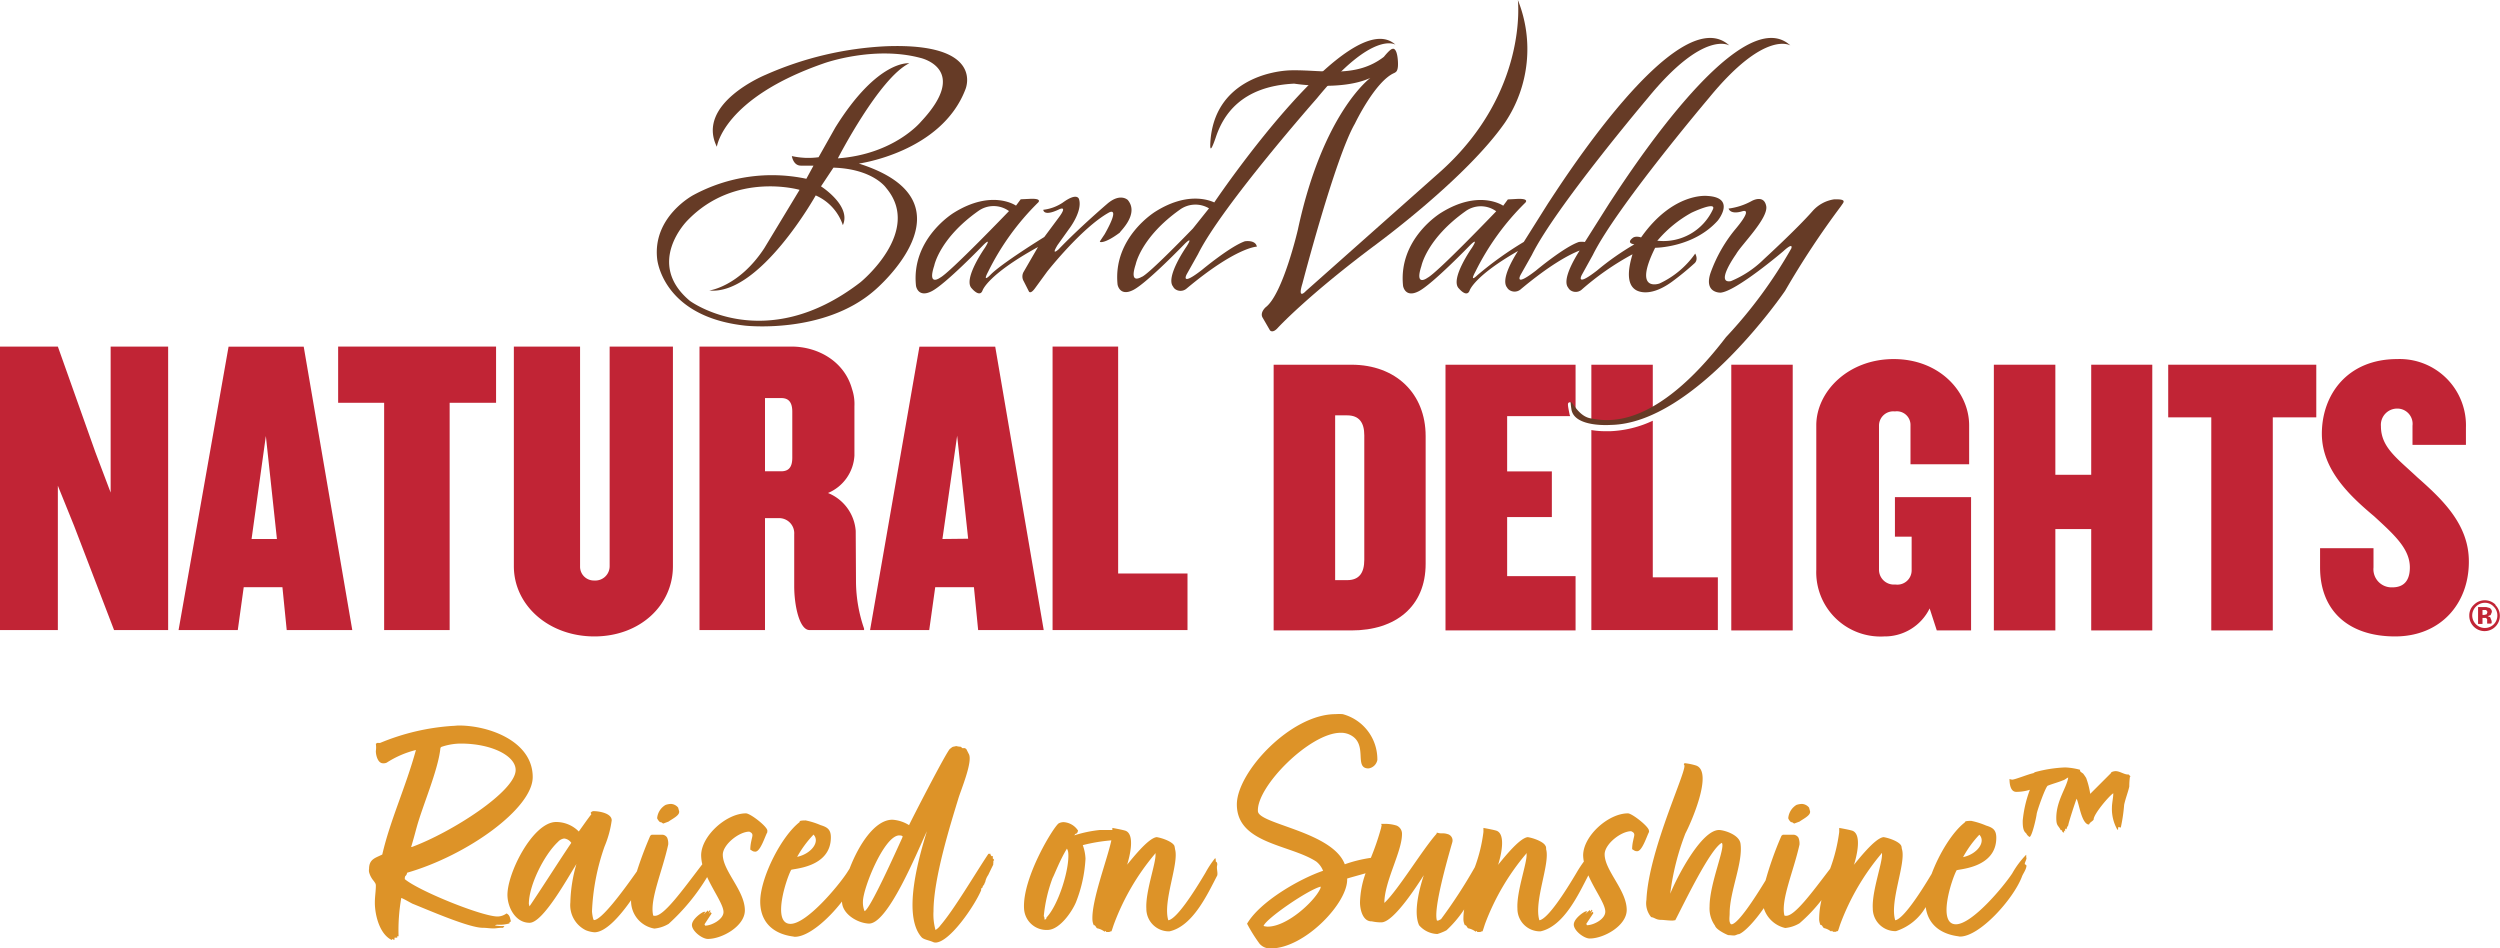 <svg xmlns="http://www.w3.org/2000/svg" viewBox="0 0 350 132.77"><defs><style>.cls-1{fill:#dd9328;}.cls-2{fill:#c12435;}.cls-3{fill:#663b26;}</style></defs><g id="Layer_2" data-name="Layer 2"><g id="layout"><path class="cls-1" d="M70.91,127.88a2.14,2.14,0,0,1-1.24.43c-2.18,0-11-3.56-13-5.23,0-.66.19-.28.33-.9,8.41-2.42,17.58-9,17.58-13.39,0-5-6.08-7.22-10.36-7.22-.24,0-.52.05-.76.05A31.7,31.7,0,0,0,53.24,104a.85.85,0,0,1-.33,0,.41.41,0,0,0-.29.15,3.55,3.55,0,0,1,0,1c0,.62.29,1.71,1,1.71a1,1,0,0,0,.52-.09A13.62,13.62,0,0,1,58.23,105c-1.43,5.22-3.61,9.83-4.71,14.63-.9.47-1.85.61-1.85,2a1.36,1.36,0,0,0,0,.47,3.12,3.12,0,0,0,.66,1.24l.19.28a.68.68,0,0,1,.1.34c0,.8-.14,1.52-.14,2.42,0,1.71.66,4.42,2.37,5.22l.05-.14s.19.1.24.1,0,0,.09,0v-.29h.38v-.19l.19,0a26,26,0,0,1,.38-5.37c.48.19,1,.52,1.57.81,2.14.85,7.88,3.37,9.83,3.37.48,0,1,.09,1.52.09.33,0,.76-.09,1.14-.09h.19l.19-.24a6.42,6.42,0,0,1-1.33-.09.68.68,0,0,1,.43-.1,4.68,4.68,0,0,0,1.61-.19l0-.14.2-.14C71.38,128.45,71.38,128.12,70.91,127.88Zm-12.59-12c.81-3,3-8,3.33-11.07a.3.3,0,0,1,.14-.24,8.46,8.46,0,0,1,2.71-.47c4.32,0,7.69,1.71,7.69,3.7,0,3-9,8.74-14.53,10.78l-.1,0C57.85,117.62,58.08,116.77,58.32,115.87Z"/><path class="cls-1" d="M92.46,115.11h.1l.29.19v0l.75-.28c.43-.33,1.48-.81,1.48-1.33a.15.15,0,0,0,0-.1l-.14-.52a1.36,1.36,0,0,0-1-.52,2.51,2.51,0,0,0-.76.14A2.39,2.39,0,0,0,92,114.54C92,114.63,92.32,115.11,92.46,115.11Z"/><path class="cls-1" d="M107.43,116.29c0-.57-2.38-2.42-3-2.42-2.75,0-6.27,3.18-6.27,5.89a5.85,5.85,0,0,0,.16,1.24c-2.75,3.59-5.39,7.3-6.66,7.21-.15,0-.24,0-.24-.18-.43-2.19,1.33-6.13,2.13-9.79a2.12,2.12,0,0,0-.14-.95.83.83,0,0,0-.66-.43c-.34,0-1.19,0-1.52,0l-.19.14a52.64,52.64,0,0,0-1.88,5c-2,2.85-4.95,6.81-6,6.81-.14,0-.28-1-.28-1.24a31.1,31.1,0,0,1,1.76-9.07,14.35,14.35,0,0,0,1-3.65c0-1-1.76-1.29-2.57-1.29a.51.51,0,0,0-.38.24l.1.19c-.67.86-1.24,1.71-1.76,2.42a4.45,4.45,0,0,0-3.18-1.33c-3.28,0-7,7.41-6.8,10.45.1,1.67,1.19,3.66,3.09,3.66s5.37-6.36,6.56-8.22h0a20.62,20.62,0,0,0-.85,5.37,3.91,3.91,0,0,0,2.18,3.9,4.16,4.16,0,0,0,1.19.28c1.55,0,3.5-2.16,5.13-4.49A3.92,3.92,0,0,0,91.61,130a4.79,4.79,0,0,0,2-.66A29.06,29.06,0,0,0,99,122.79c.91,2,2.29,3.88,2.29,4.9s-1.66,1.9-2.57,1.9l-.09-.19,1-1.52-.15-.19-.28.29c.09-.1.19-.38.28-.43l-.09-.14-.19.23c-.1,0,0,0-.1-.18l-.61.57v0l.28-.38-.19,0c-.24,0-1.71,1-1.71,1.85s1.43,1.95,2.23,1.95c2,0,5.18-1.8,5.18-4,0-2.76-3.09-5.51-3.09-7.79,0-1.42,2.28-3.23,3.71-3.23.66.29.42.57.28,1.33a5.74,5.74,0,0,0-.14,1.19c.28.14.33.28.71.28.72,0,1.38-2.23,1.67-2.7Zm-33.3,10.6-.09-.34c0-2.61,2.14-6.88,4.08-8.69a1.41,1.41,0,0,1,.86-.47,1.39,1.39,0,0,1,1,.61C78.12,120.76,76,124.13,74.13,126.89Z"/><path class="cls-1" d="M139,120v-.14s-.1,0-.19,0l-.14-.19v-.14h-.29c-1.9,2.85-4.8,7.79-6.7,10a2.44,2.44,0,0,1-.71.67,8.06,8.06,0,0,1-.28-2.62c0-4.65,2.42-12.3,3.46-15.72.34-1.18,2.09-5.27,1.48-6.31l-.34-.67-.19-.14-.14,0-.24,0-.19-.19a3.53,3.53,0,0,1-.66-.1c-.57.15-.38,0-.86.38-.38.15-5.69,10.5-5.74,10.69a5.06,5.06,0,0,0-2.33-.76c-2.47,0-4.73,3.53-6,6.85l-.39.61c-1.33,2-5.65,7.12-7.88,7.12-2.66,0-.57-6.36.09-7.55.09-.19,5.56-.24,5.56-4.56,0-1.09-.48-1.42-1.43-1.71a10.59,10.59,0,0,0-2.09-.66c-.19,0-.81,0-.85.14l0,.09c-2.52,1.95-5.32,7.46-5.51,10.79-.14,2.94,1.52,4.79,4.51,5.22.1,0,.19.05.34.05,1.87,0,4.64-2.41,6.59-4.94,0,1.71,2.1,3,3.71,3.09,2.66.19,6.75-9.88,8.17-12.92-.9,3-3.56,11.59-.76,14.81.28.34,1,.43,1.57.67a1,1,0,0,0,.38.1c2,0,5.51-5.18,6.41-7.32v-.1l0-.14.19-.14c0-.28.33-.43.28-.62l.1-.14a2.52,2.52,0,0,1,.42-1s.57-1.19.72-1.47c-.05,0,0-.14,0-.29v-.24s.1,0,.1-.09-.14-.19-.19-.24Zm-25.13-3.18c1,1-.28,2.71-2.27,3.14A15.24,15.24,0,0,1,113.88,116.86Zm12.4.57c-.76,1.66-4.46,9.93-5.23,10.17a3.17,3.17,0,0,1-.23-1.33c0-1.85,2.9-9.07,5-9.27.29,0,.43,0,.57.15Z"/><path class="cls-1" d="M170.21,120.61c0-.18,0-.42-.09-.47a13,13,0,0,0-1.33,2c-1.71,2.89-4,6.41-5.18,6.69h-.05c-.8-2.61,1.52-7.93.95-9.92a3.78,3.78,0,0,0-.09-.48c-.24-.57-1.62-1.09-2.47-1.23-1.24.09-3.75,3.41-4.23,3.94l.1-.14c.33-1.1,1.14-4.23-.29-4.71-.47-.14-1.52-.33-1.8-.38l0,.29h-.28c-.57,0-1.19,0-1.48,0a17.44,17.44,0,0,0-3.56.75c.28-.47.33,0,.52-.66a2.6,2.6,0,0,0-2-1.19,1.47,1.47,0,0,0-.67.15c-.57.18-5.18,7.6-4.89,12a3.15,3.15,0,0,0,3.33,2.94c1.66-.05,3.37-2.52,3.94-3.89a19.32,19.32,0,0,0,1.33-6.08,6.42,6.42,0,0,0-.38-1.9,23.91,23.91,0,0,1,4-.67c-.59,2.75-2.78,8.39-2.65,11.12a1.94,1.94,0,0,0,.19.76l.09,0c.19.1.19.29.38.43a2.6,2.6,0,0,1,1.05.48l.09-.1c.14,0,0,.1.19.14h.38a.45.45,0,0,1,.29-.09c.09-.19.19-.57.38-1.09a33.21,33.21,0,0,1,5.7-9.74s.09-.24.09,0c.1,1.23-1.42,5.22-1.28,7.65a3.16,3.16,0,0,0,3.23,3.18c3.27-.72,5.32-5.18,6.7-7.84.09-.47-.15-1,0-1.47C170.4,120.9,170.45,120.76,170.21,120.61Zm-23.7,7.84c0,.15-.09.29-.28.29,0-.19,0-.33-.1-.48a20.78,20.78,0,0,1,1.24-5.36c.19-.29,1-2.47,2-4.09a1.48,1.48,0,0,1,.19.62C149.74,121.71,148.18,126.69,146.51,128.45Z"/><path class="cls-1" d="M230.85,116.29c0-.57-2.37-2.42-2.94-2.42-2.76,0-6.27,3.18-6.27,5.89a5.16,5.16,0,0,0,.1.86,17,17,0,0,0-1,1.52c-1.71,2.89-4,6.41-5.18,6.69h-.05c-.8-2.61,1.52-7.93.95-9.92,0-.15,0-.39-.09-.48-.24-.57-1.62-1.09-2.47-1.23-1.24.09-3.75,3.41-4.23,3.94l.09-.14c.34-1.1,1.14-4.23-.28-4.71-.47-.14-1.52-.33-1.8-.38l0,.29v.28a21.72,21.72,0,0,1-1.21,4.94,71,71,0,0,1-4.73,7.27c-.23.1-.33.19-.43.19h-.14c-.52-1.61,1.43-8.45,2.14-10.92a.92.92,0,0,0-.66-1.19,2.05,2.05,0,0,0-.72-.1,2.09,2.09,0,0,1-.71-.09l-.09,0v.14c-1.9,2.09-5.42,7.93-7.32,9.69,0-3,2.47-7.17,2.47-9.64a1.24,1.24,0,0,0-.76-1.19,5.41,5.41,0,0,0-1.52-.24h-.33c-.14,0-.24,0-.29,0s.05.14.05.19l-.09.43a36.26,36.26,0,0,1-1.42,4.14h0a18.55,18.55,0,0,0-3.65.9c-1.71-4.56-12-5.61-12.16-7.41-.24-3.42,7.26-11,11.58-11a2.83,2.83,0,0,1,1.1.19c2.94,1.19.62,4.8,2.8,4.8a1.47,1.47,0,0,0,1.24-1.19,6.55,6.55,0,0,0-4.85-6.41,6.63,6.63,0,0,0-1,0c-6.27,0-13.82,8.12-13.82,12.64,0,5.51,7.46,5.6,11.12,8a3.09,3.09,0,0,1,.95,1.29c-3.33,1.14-8.84,4.32-10.64,7.41a21.56,21.56,0,0,0,1.75,2.8,1.92,1.92,0,0,0,1.57.66c4.75,0,10.88-6.45,10.69-9.78.38-.13,1.54-.44,2.58-.74a13,13,0,0,0-.78,4.07c0,1,.38,2.7,1.66,2.66a6,6,0,0,0,1.33.14c1.76,0,5.18-5.42,5.94-6.6-.38,1.18-1.57,5-.66,7a3.51,3.51,0,0,0,2.56,1.23,7,7,0,0,0,1.28-.52,16.07,16.07,0,0,0,2.47-2.92,8.62,8.62,0,0,0-.1,1.45,2,2,0,0,0,.2.76l.09,0c.19.1.19.29.38.43a2.66,2.66,0,0,1,1.05.48l.09-.1c.14,0,0,.1.19.14h.38a.45.45,0,0,1,.29-.09c.09-.19.19-.57.37-1.09a33.24,33.24,0,0,1,5.71-9.74s.09-.24.09,0c.1,1.23-1.42,5.22-1.28,7.65a3.16,3.16,0,0,0,3.23,3.18c3.27-.72,5.32-5.18,6.7-7.84h0c.91,2.09,2.37,4,2.37,5.08s-1.67,1.9-2.57,1.9l-.09-.19,1-1.52-.14-.19-.28.29c.09-.1.19-.38.28-.43l-.09-.14-.19.23c-.1,0,0,0-.1-.18l-.62.57v0l.29-.38-.19,0c-.24,0-1.71,1-1.71,1.85s1.42,1.95,2.23,1.95c2,0,5.18-1.8,5.18-4,0-2.76-3.09-5.51-3.09-7.79,0-1.42,2.28-3.23,3.71-3.23.66.29.42.57.28,1.33a5.13,5.13,0,0,0-.14,1.19c.28.14.33.28.71.28.71,0,1.38-2.23,1.66-2.7Zm-46.06,8.22c-.86,1.76-4.61,5.22-7.32,5.22a2.66,2.66,0,0,1-.57-.09c.29-1,6.32-5.13,8-5.51A.86.86,0,0,1,184.79,124.51Z"/><path class="cls-1" d="M250.8,115.11h.09l.29.19v0l.76-.28c.43-.33,1.47-.81,1.47-1.33a.15.15,0,0,0,0-.1l-.14-.52a1.36,1.36,0,0,0-1-.52,2.57,2.57,0,0,0-.77.14,2.42,2.42,0,0,0-1.14,1.81C250.32,114.63,250.66,115.11,250.8,115.11Z"/><path class="cls-1" d="M283.66,120a.78.78,0,0,0,0-.33,12.42,12.42,0,0,0-1.95,2.61c-1.33,2-5.65,7.12-7.88,7.12-2.66,0-.57-6.36.09-7.55.1-.19,5.56-.24,5.56-4.56,0-1.09-.47-1.42-1.42-1.71a11,11,0,0,0-2.09-.66c-.19,0-.81,0-.86.14l-.05.09c-1.73,1.34-3.57,4.35-4.63,7.19-1.7,2.86-3.94,6.22-5.05,6.49h-.05c-.81-2.61,1.52-7.93.95-9.92-.05-.15-.05-.39-.1-.48-.23-.57-1.61-1.09-2.47-1.23-1.23.09-3.75,3.41-4.22,3.94l.09-.14c.34-1.1,1.14-4.23-.28-4.71-.48-.14-1.52-.33-1.81-.38l0,.29v.28a23.28,23.28,0,0,1-1.27,5.14c-2.58,3.39-5,6.67-6.19,6.59-.14,0-.24,0-.24-.18-.43-2.19,1.33-6.13,2.14-9.79a2.27,2.27,0,0,0-.14-.95.87.87,0,0,0-.67-.43c-.33,0-1.19,0-1.52,0l-.19.14a47.48,47.48,0,0,0-2.23,6.26c-1.65,2.71-3.75,5.89-4.7,6.14h-.14c-.34-.33-.19-1-.19-1.52,0-3.09,1.9-7.12,1.52-9.78-.19-1.29-2.38-1.9-3-1.9-2.47,0-5.85,6.5-6.84,8.92a35.35,35.35,0,0,1,2.13-8.45c.67-1.24,4-8.64,1.48-9.5a8.35,8.35,0,0,0-1.62-.33l-.09.24c.9-.1-4.9,11.63-5.23,18.9a3,3,0,0,0,.67,2.42c.47.05.66.38,1.38.38.33,0,1,.1,1.56.1.19,0,.33-.05.43-.05,1.23-2.37,4.89-10,6.51-10.83.57.57-1.71,5.65-1.71,8.93a4.14,4.14,0,0,0,.76,2.66c.14.52,1.37,1.14,1.85,1.33.29,0,.57.05.81.05s.47-.19.71-.19c.86-.36,2.29-1.94,3.46-3.64a4.1,4.1,0,0,0,3,2.78,4.78,4.78,0,0,0,2-.66,22,22,0,0,0,3.08-3.25,11.82,11.82,0,0,0-.33,2.73,2.13,2.13,0,0,0,.19.76l.1,0c.19.1.19.29.38.43a2.56,2.56,0,0,1,1,.48l.1-.1c.14,0,.05.1.19.14h.38a.42.42,0,0,1,.28-.09c.1-.19.19-.57.38-1.09a33.43,33.43,0,0,1,5.7-9.74s.1-.24.1,0c.09,1.23-1.43,5.22-1.29,7.65a3.17,3.17,0,0,0,3.24,3.18,7.44,7.44,0,0,0,4.17-3.37c.3,2.28,1.88,3.71,4.47,4.08.09,0,.19.05.33.05,2.75,0,7.41-5.18,8.64-8.31.15-.48.62-1,.67-1.62l-.1-.14s-.14,0-.14-.1c0-.23.24-.57.24-.85Zm-6.55-3.14c.95,1-.29,2.71-2.28,3.14A14.85,14.85,0,0,1,277.11,116.86Z"/><path class="cls-1" d="M298.28,108.72c-.09-.15-.23-.19-.23-.29h-.15c-.52,0-1.14-.47-1.71-.47-.19,0-.66.09-.66.28l-2.9,2.9a10.92,10.92,0,0,0-.57-2.23,7.4,7.4,0,0,0-.43-.62,2,2,0,0,1-.42-.33s0-.1,0-.19v0a9.24,9.24,0,0,0-2.09-.33,18.71,18.71,0,0,0-4.22.66l-.24.15c-.57.09-2.57.9-2.95.9a1.13,1.13,0,0,1-.38-.1c0,.62.1,1.81.95,1.81a6.34,6.34,0,0,0,1.9-.29,16.76,16.76,0,0,0-1,4.33c0,.57,0,1.42.48,1.75a1.19,1.19,0,0,0,.47.52c.34,0,.95-2.7,1-3.18s1.28-3.94,1.57-4c.71-.28,1.47-.47,2.13-.75.24-.05.53-.34.72-.38-.19,1.37-1.67,3.22-1.67,5.65,0,1.18.29,1,.62,1.71.05,0,.19,0,.19.09a.26.26,0,0,0,.24.24l.05,0c0-.14-.05-.19,0-.28l.14.14V116l.19.1a1.07,1.07,0,0,1,.24-.53c0-.28,1.09-3.61,1.18-3.75.38.86.67,3.33,1.62,3.61.09,0,.14,0,.19-.14s.57-.43.57-.57c0-.76,2.23-3.37,2.75-3.66,0,.62-.19,1.38-.19,2a5.84,5.84,0,0,0,.76,3.09l.1,0c0-.14,0-.33.09-.38a1.25,1.25,0,0,0,.29.09,23.41,23.41,0,0,0,.47-3.18c.19-.9.53-1.71.72-2.56a10.63,10.63,0,0,1,.09-1.38Z"/><path class="cls-2" d="M349.37,84.65a2.14,2.14,0,0,0-3,0,2,2,0,0,0-.67,1.55,2.14,2.14,0,1,0,3.64-1.51Zm-.26,2.77a1.77,1.77,0,0,1-3-1.26,1.79,1.79,0,0,1,1.77-1.77,1.65,1.65,0,0,1,1.24.54,1.71,1.71,0,0,1,.51,1.23A1.74,1.74,0,0,1,349.11,87.42Z"/><path class="cls-2" d="M348.83,87.22v-.29l-.21-.53-.34-.13.41-.16.17-.43a.61.61,0,0,0-.32-.57l-.46-.12h-1.15v2.36h.62v-.84h.27l.21,0,.17.17,0,.29,0,.33h.59l0-.06Zm-.7-1.22-.34.09h-.24V85.4h.15l.36,0,.19.27Z"/><path class="cls-2" d="M189.2,51.06H178.31v37.2H189.2c6.2,0,10.39-3.35,10.39-9.33V61.06C199.59,55.08,195.4,51.06,189.2,51.06ZM191,78.37c0,1.85-.73,2.85-2.4,2.85h-1.68V58.15h1.68c1.67,0,2.4,1,2.4,2.79Z"/><path class="cls-2" d="M219.68,56.34c.22-.09.33.09.62.54.08.12.17.26.28.41V51.06H202.37v37.2h18.21v-7.6H211V72.39h6.26V66H211V58.26h8.83a1.06,1.06,0,0,1-.09-.25C219.45,56.6,219.45,56.43,219.68,56.34Z"/><path class="cls-2" d="M231.39,57.27V51.06h-8.6v8C224.22,59.32,227.15,59.73,231.39,57.27Z"/><path class="cls-2" d="M225.42,60.37s-.31,0-.71,0a12.13,12.13,0,0,1-1.92-.16v28H240.5V80.83h-9.11V58.9A15.42,15.42,0,0,1,225.42,60.37Z"/><rect class="cls-2" x="242.38" y="51.06" width="8.6" height="37.2"/><path class="cls-2" d="M265.29,75.13h2.34v4.7a2,2,0,0,1-2.29,2,2.08,2.08,0,0,1-2.28-2V59.55a2,2,0,0,1,2.23-1.95,1.91,1.91,0,0,1,2.18,1.95V65h8.21V59.55c0-4.69-4.14-9.28-10.56-9.28s-10.84,4.59-10.84,9.28V79.77a9,9,0,0,0,9.5,9.33,7,7,0,0,0,6.37-3.92l1,3.08h4.8V69.6H265.29Z"/><polygon class="cls-2" points="292.77 66.47 287.75 66.47 287.75 51.06 279.14 51.06 279.14 88.26 287.75 88.26 287.75 74.07 292.77 74.07 292.77 88.26 301.32 88.26 301.32 51.06 292.77 51.06 292.77 66.47"/><polygon class="cls-2" points="303.55 58.43 309.58 58.43 309.58 88.26 318.19 88.26 318.19 58.43 324.28 58.43 324.28 51.06 303.55 51.06 303.55 58.43"/><path class="cls-2" d="M338.41,66.81c-2.85-2.68-5.08-4.19-5.08-7.15a2.28,2.28,0,0,1,2.29-2.46,2.14,2.14,0,0,1,2.13,2.4v2.68h7.48v-2.4a9.28,9.28,0,0,0-9.61-9.61c-7,0-10.56,5-10.56,10.45,0,5.09,4,8.77,7.32,11.56,2.79,2.57,5,4.53,5,7.16,0,1.78-.78,2.79-2.46,2.79a2.54,2.54,0,0,1-2.63-2.79V76.75h-7.48v2.69c0,6.08,4,9.66,10.5,9.66,6.37,0,10.33-4.58,10.33-10.45C345.67,73.4,341.88,69.88,338.41,66.81Z"/><polygon class="cls-2" points="15.49 68.96 13.35 63.3 8.1 48.52 0 48.52 0 88.21 8.1 88.21 8.1 68 10.37 73.61 15.97 88.21 23.54 88.21 23.54 48.52 15.49 48.52 15.49 68.96"/><path class="cls-2" d="M32,48.53,25,88.21h8.29l.83-6h5.42l.6,6h9.18l-6.8-39.68Zm3.22,26.93,2-14.42,1.55,14.42Z"/><polygon class="cls-2" points="47.34 56.39 53.78 56.39 53.78 88.21 62.95 88.21 62.95 56.39 69.45 56.39 69.45 48.52 47.34 48.52 47.34 56.39"/><path class="cls-2" d="M85.35,79.27a2,2,0,0,1-2.14,2,1.93,1.93,0,0,1-2-2V48.52H71.94V79.27c0,5.48,4.89,9.83,11.27,9.83s11-4.35,11-9.83V48.52H85.35Z"/><path class="cls-2" d="M128.72,48.53l-6.91,39.68h8.28l.84-6h5.42l.59,6h9.18l-6.79-39.68Zm3.22,26.93L134,61l1.54,14.42Z"/><polygon class="cls-2" points="156.54 48.52 147.36 48.52 147.36 88.21 166.25 88.21 166.25 80.29 156.54 80.29 156.54 48.52"/><path class="cls-2" d="M119.8,74.32a6.22,6.22,0,0,0-3.88-5.3,6.05,6.05,0,0,0,3.7-5.24V56.86a6.51,6.51,0,0,0-.34-2.41c-1.06-3.84-4.74-5.93-8.48-5.93H97.93V88.21h9.17V72.54h2.09a2.12,2.12,0,0,1,2,2.26v7.27c0,2.68.72,6.14,2.15,6.14h7.63V88a20.58,20.58,0,0,1-1.13-6.44Zm-8.88-10.24c0,1.37-.54,1.9-1.55,1.9H107.1V55.73h2.27c1,0,1.55.54,1.55,1.91Z"/><path class="cls-3" d="M124.19,6.47a47.11,47.11,0,0,0-17,4s-9.83,4-6.83,10.08c0,0,.87-6.79,15-11.69,0,0,6.93-2.49,13.47-.76,0,0,7.06,1.51.12,8.92,0,0-3.72,4.57-11.65,5.15,0,0,5.81-11.29,10-13.31,0,0-4.4-.58-10.36,9l-2.34,4.15a10.56,10.56,0,0,1-3.74-.16s.18,1.34,1.27,1.34c0,0,1.4,0,1.76,0l-1,1.84A23.16,23.16,0,0,0,97.09,27.3s-5.73,3-5.09,8.92c0,0,.66,8.1,12.33,9.37,0,0,11,1.25,18.09-4.92,0,0,14.77-12.39-2.18-17.77,0,0,11.57-1.57,14.93-10.42C135.17,12.48,137.94,6,124.19,6.47Zm-.13,19.84c5.15,6.1-3.59,13.2-3.59,13.2-13.44,10.37-23.9,2.6-23.9,2.6-6.3-5.28-.35-11.22-.35-11.22,6.66-6.94,15.72-4.31,15.72-4.31L107,34.75c-3.53,5.39-7.7,5.92-7.7,5.92,7.07.7,14.9-13.31,14.9-13.31a6.93,6.93,0,0,1,3.8,4.16c1.23-2.71-3.06-5.43-3.06-5.43l1.74-2.62C122.27,23.65,124.06,26.31,124.06,26.31Z"/><path class="cls-3" d="M157.89,28s-1.06-1.06-2.92.57c0,0-3.87,3.31-6.76,6.33,0,0-1.15,1.05-.15-.6l1.6-2.24s1.91-2.45,1.41-4.15c0,0-.19-1.07-2.29.46a6.2,6.2,0,0,1-2.72,1s0,1,2.19-.05c0,0,1.35-.69-.05,1.17l-2,2.69s-6.08,3.75-7.57,5.33c0,0-1.17,1.2-.29-.47a35.85,35.85,0,0,1,7-9.69s.65-.6-1.17-.51l-1.27.06-.66.89s-3.34-2.35-8.71,1c0,0-6,3.61-5.29,10.23,0,0,.26,1.74,2.2.75s7.23-6.47,7.23-6.47,1.23-1.24.23.37c0,0-3.16,4.47-1.84,5.72,0,0,1.09,1.32,1.49.29,0,0,.63-2.17,7.77-6.1l-2,3.46a1.29,1.29,0,0,0,0,1.33l.71,1.4s.18.52.86-.4l1.7-2.33s4.79-6.1,8.6-8.25c0,0,1.8-1.14-.54,3,0,0-.55.82-.66,1s.73.32,2.8-1.24C156.69,32.49,159.56,30,157.89,28ZM131.64,38.86s-1.84,1.37-.85-1.66c0,0,.73-3.81,6.16-7.65a3.67,3.67,0,0,1,4.31,0S133,38.15,131.64,38.86Z"/><path class="cls-3" d="M170,28.34c-1.1-.5-4.07-1.33-8.22,1.27,0,0-6,3.61-5.32,10.23,0,0,.28,1.74,2.21.75s7.23-6.49,7.23-6.49,1.24-1.22.23.39c0,0-3,4.28-1.9,5.63a1,1,0,0,0,.26.33,1.28,1.28,0,0,0,1.57,0c7-5.87,9.9-5.92,9.9-5.92-.19-1-1.68-.75-1.68-.75-2.06.72-6,4-6,4-3.19,2.48-2.12.58-2.12.58l1.56-2.78c3.31-6.69,16.65-21.82,16.65-21.82,7.86-9.61,11-7.5,11-7.5C189.12.54,171.16,26.59,170,28.34ZM159,37s.75-3.79,6.17-7.64a3.71,3.71,0,0,1,4.09-.19L167,32c-2.53,2.61-6.21,6.3-7.1,6.74C159.88,38.69,158,40.06,159,37Z"/><path class="cls-3" d="M225.31,28.45l-3.43,5.43a2.8,2.8,0,0,0-.85,0c-2.08.72-6,4-6,4-3.21,2.48-2.13.57-2.13.57l1.56-2.76c3.31-6.69,16.26-22,16.26-22,7.86-9.6,11.39-7.32,11.39-7.32C234.87-.3,217.94,26.7,216.74,28.45l-3.41,5.42a48.72,48.72,0,0,0-6.49,4.65s-1.19,1.2-.29-.47a35.65,35.65,0,0,1,7-9.68s.64-.61-1.18-.52l-1.27.07-.65.88s-3.36-2.35-8.72,1c0,0-6,3.6-5.3,10.23,0,0,.27,1.74,2.2.74s7.22-6.48,7.22-6.48,1.24-1.23.24.37c0,0-3.17,4.48-1.83,5.74,0,0,1.07,1.31,1.48.29,0,0,.58-2,6.78-5.55-.77,1.2-2.4,4-1.54,5.1a1.11,1.11,0,0,0,.27.32,1.31,1.31,0,0,0,1.58,0c4.1-3.44,6.8-4.89,8.32-5.49-.72,1.15-2.5,4.11-1.6,5.21a1.18,1.18,0,0,0,.26.32,1.29,1.29,0,0,0,1.57,0,38.29,38.29,0,0,1,7.17-5c-.47,1.55-1,4,.38,4.94,0,0,1.72,1.39,5.15-1.1a39.38,39.38,0,0,0,3.14-2.57s.6-.44.11-1.37a12.54,12.54,0,0,1-5,4.19s-3.77,1.36-.61-5c0,0,5.36,0,8.77-3.81,0,0,2.64-3.23-1.49-3.45,0,0-4.76-.56-9.25,5.81,0,0-.79-.29-1.22.11,0,0-.92.67.28.86a37.47,37.47,0,0,0-5.22,3.66c-3.2,2.48-2.11.57-2.11.57L223,35.69c3.3-6.69,16.27-22,16.27-22,7.86-9.6,11.39-7.32,11.39-7.32C243.45-.3,226.51,26.7,225.31,28.45ZM199.85,38.89S198,40.27,199,37.23c0,0,.75-3.8,6.16-7.65a3.66,3.66,0,0,1,4.31,0S201.23,38.19,199.85,38.89Zm32.28-5.31a17,17,0,0,1,4.68-3.8s3.53-1.68,3-.48a7.62,7.62,0,0,1-7.77,4.4A.19.19,0,0,1,232.13,33.58Z"/><path class="cls-3" d="M210.71,17.14A18.43,18.43,0,0,0,212.5,0S214,12.83,201.83,23.87l-19,16.87s-1.24,1.39-.49-1.05c0,0,4.59-17.63,7.34-22.37,0,0,2.86-6,5.56-7.12.11-.11.61-.09.45-1.86s-.73-1.5-.73-1.5c-.34,0-1.22,1.12-1.22,1.12-3.9,3-8.37,1.83-12.76,1.88-2.89,0-11,1.46-11.53,10.07-.05,1,0,1.51.74-.62,1-3.06,3.48-7.22,11-7.58,0,0,6.6,1.07,10.66-.8,0,0-6.63,4.82-10.15,21.25,0,0-2.09,9-4.49,10.84,0,0-.9.77-.42,1.51l1,1.73s.36.5,1.11-.35c0,0,4.16-4.53,13.87-11.76C192.75,34.13,205.25,25,210.71,17.14Z"/><path class="cls-3" d="M242,29.2a9.09,9.09,0,0,0,3.22-1.05s1.72-1,2.05.7-3.54,5.49-4.21,6.72c0,0-3,4.19-.74,3.79a14.38,14.38,0,0,0,4.62-3.07s4.6-4.21,6.82-6.74a5,5,0,0,1,3-1.64c2-.07,1.26.48,1,.92a119.63,119.63,0,0,0-7.85,11.89s-12.62,18.57-24.41,18.77c0,0-5.1.39-5.5-2.18-.42-2.76.42.83,2.64,1.25s8.93,1.79,19-11.36a64.9,64.9,0,0,0,9.14-12.41s.39-1-1.15.41c0,0-6.58,5.6-8.75,5.77,0,0-2.36.09-1.4-2.77a20.4,20.4,0,0,1,3.33-5.94c2.16-2.54,1.77-2.89,1.1-2.68S242.27,29.9,242,29.2Z"/></g></g></svg>